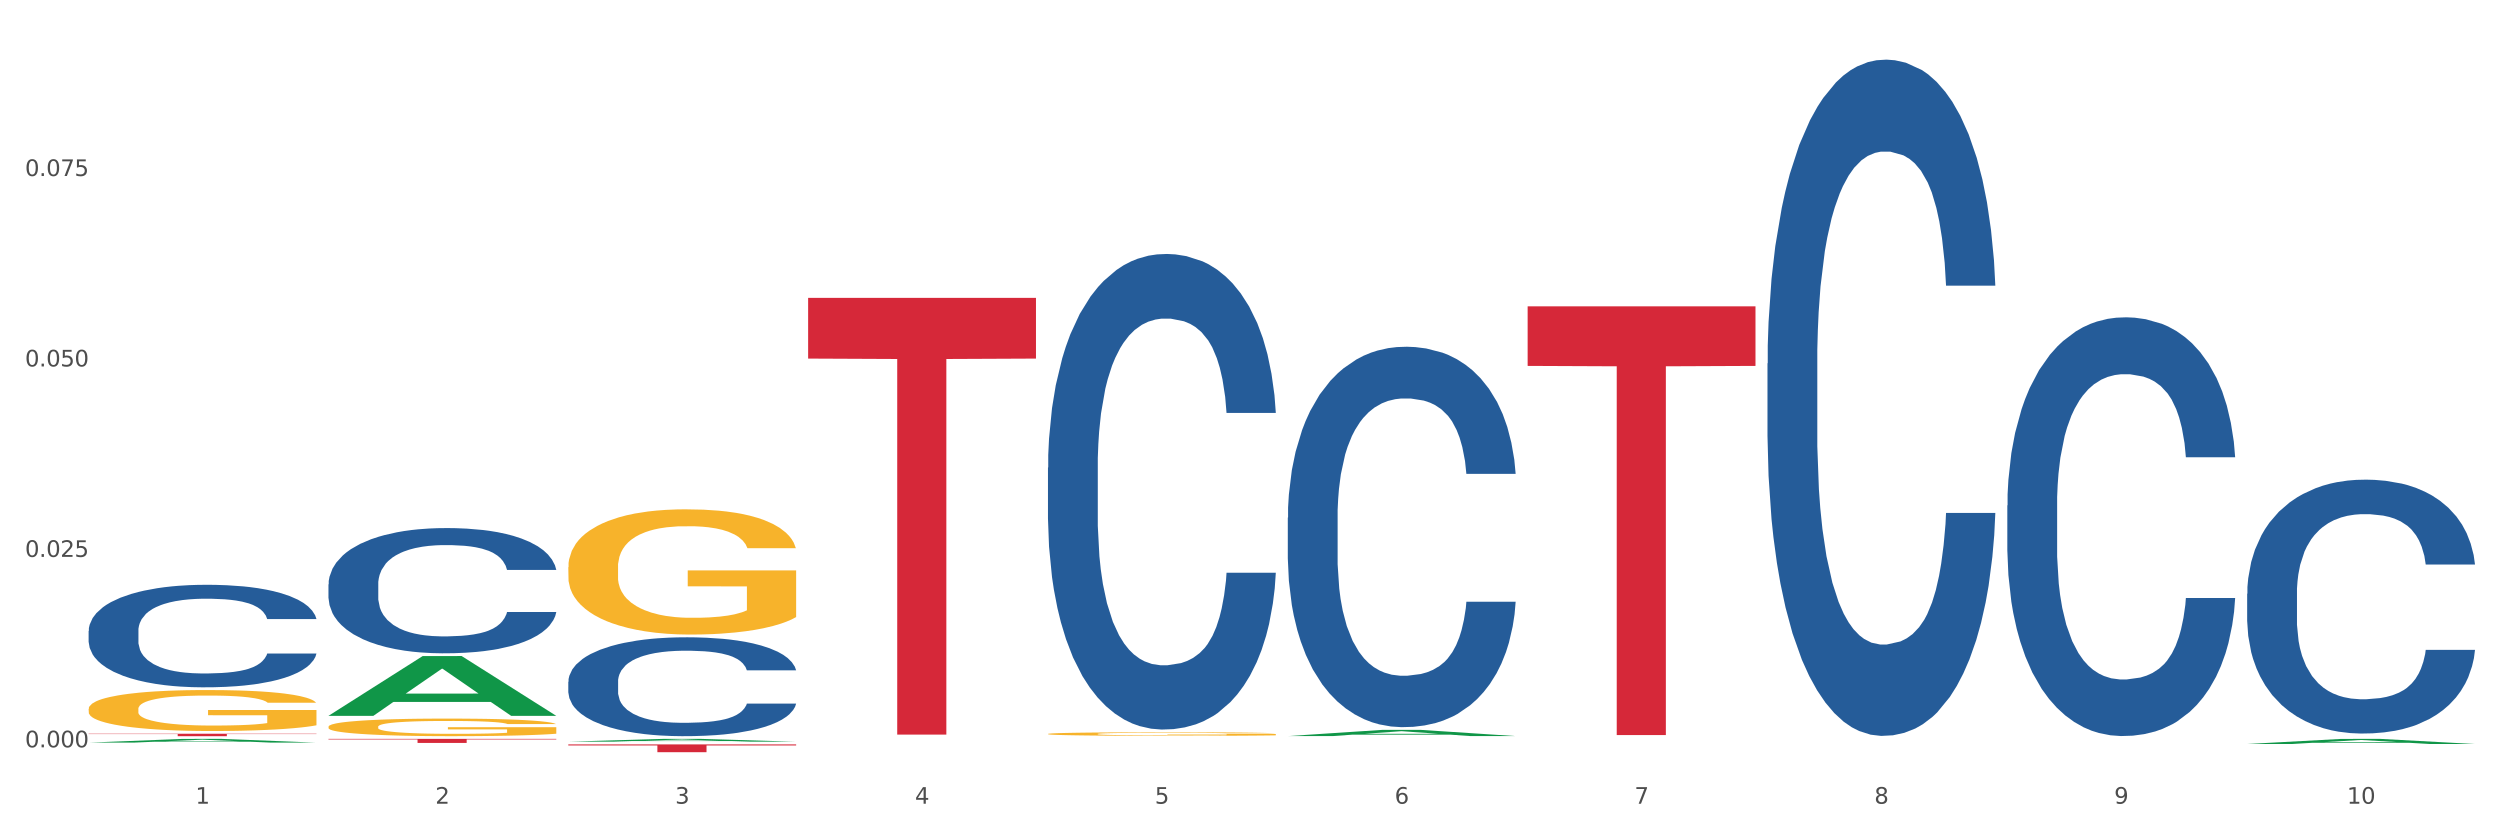 <?xml version="1.0" encoding="utf-8" standalone="no"?>
<!DOCTYPE svg PUBLIC "-//W3C//DTD SVG 1.1//EN"
  "http://www.w3.org/Graphics/SVG/1.1/DTD/svg11.dtd">
<svg xmlns:xlink="http://www.w3.org/1999/xlink" width="1080pt" height="360pt" viewBox="0 0 1080 360" xmlns="http://www.w3.org/2000/svg" version="1.1">
 <rect x="0" y="0" width="1080" height="360" fill="#333333" stroke="none"/>
 <defs>
  <style type="text/css">*{stroke-linejoin: round; stroke-linecap: butt}</style>
 </defs>
 <g id="figure_1">
  <g id="patch_1">
   <path d="M 0 360 
L 1080 360 
L 1080 0 
L 0 0 
z
" style="fill: #ffffff; stroke: #ffffff; stroke-linejoin: miter"/>
  </g>
  <g id="axes_1">
   <g id="matplotlib.axis_1">
    <g id="xtick_1">
     <g id="text_1">
      <!-- 1 -->
      <g style="fill: #4d4d4d" transform="translate(84.444 347.204) scale(0.096 -0.096)">
       <defs>
        <path id="DejaVuSans-31" d="M 794 531 
L 1825 531 
L 1825 4091 
L 703 3866 
L 703 4441 
L 1819 4666 
L 2450 4666 
L 2450 531 
L 3481 531 
L 3481 0 
L 794 0 
L 794 531 
z
" transform="scale(0.016)"/>
       </defs>
       <use xlink:href="#DejaVuSans-31"/>
      </g>
     </g>
    </g>
    <g id="xtick_2">
     <g id="text_2">
      <!-- 2 -->
      <g style="fill: #4d4d4d" transform="translate(188.053 347.204) scale(0.096 -0.096)">
       <defs>
        <path id="DejaVuSans-32" d="M 1228 531 
L 3431 531 
L 3431 0 
L 469 0 
L 469 531 
Q 828 903 1448 1529 
Q 2069 2156 2228 2338 
Q 2531 2678 2651 2914 
Q 2772 3150 2772 3378 
Q 2772 3750 2511 3984 
Q 2250 4219 1831 4219 
Q 1534 4219 1204 4116 
Q 875 4013 500 3803 
L 500 4441 
Q 881 4594 1212 4672 
Q 1544 4750 1819 4750 
Q 2544 4750 2975 4387 
Q 3406 4025 3406 3419 
Q 3406 3131 3298 2873 
Q 3191 2616 2906 2266 
Q 2828 2175 2409 1742 
Q 1991 1309 1228 531 
z
" transform="scale(0.016)"/>
       </defs>
       <use xlink:href="#DejaVuSans-32"/>
      </g>
     </g>
    </g>
    <g id="xtick_3">
     <g id="text_3">
      <!-- 3 -->
      <g style="fill: #4d4d4d" transform="translate(291.663 347.204) scale(0.096 -0.096)">
       <defs>
        <path id="DejaVuSans-33" d="M 2597 2516 
Q 3050 2419 3304 2112 
Q 3559 1806 3559 1356 
Q 3559 666 3084 287 
Q 2609 -91 1734 -91 
Q 1441 -91 1130 -33 
Q 819 25 488 141 
L 488 750 
Q 750 597 1062 519 
Q 1375 441 1716 441 
Q 2309 441 2620 675 
Q 2931 909 2931 1356 
Q 2931 1769 2642 2001 
Q 2353 2234 1838 2234 
L 1294 2234 
L 1294 2753 
L 1863 2753 
Q 2328 2753 2575 2939 
Q 2822 3125 2822 3475 
Q 2822 3834 2567 4026 
Q 2313 4219 1838 4219 
Q 1578 4219 1281 4162 
Q 984 4106 628 3988 
L 628 4550 
Q 988 4650 1302 4700 
Q 1616 4750 1894 4750 
Q 2613 4750 3031 4423 
Q 3450 4097 3450 3541 
Q 3450 3153 3228 2886 
Q 3006 2619 2597 2516 
z
" transform="scale(0.016)"/>
       </defs>
       <use xlink:href="#DejaVuSans-33"/>
      </g>
     </g>
    </g>
    <g id="xtick_4">
     <g id="text_4">
      <!-- 4 -->
      <g style="fill: #4d4d4d" transform="translate(395.273 347.204) scale(0.096 -0.096)">
       <defs>
        <path id="DejaVuSans-34" d="M 2419 4116 
L 825 1625 
L 2419 1625 
L 2419 4116 
z
M 2253 4666 
L 3047 4666 
L 3047 1625 
L 3713 1625 
L 3713 1100 
L 3047 1100 
L 3047 0 
L 2419 0 
L 2419 1100 
L 313 1100 
L 313 1709 
L 2253 4666 
z
" transform="scale(0.016)"/>
       </defs>
       <use xlink:href="#DejaVuSans-34"/>
      </g>
     </g>
    </g>
    <g id="xtick_5">
     <g id="text_5">
      <!-- 5 -->
      <g style="fill: #4d4d4d" transform="translate(498.883 347.204) scale(0.096 -0.096)">
       <defs>
        <path id="DejaVuSans-35" d="M 691 4666 
L 3169 4666 
L 3169 4134 
L 1269 4134 
L 1269 2991 
Q 1406 3038 1543 3061 
Q 1681 3084 1819 3084 
Q 2600 3084 3056 2656 
Q 3513 2228 3513 1497 
Q 3513 744 3044 326 
Q 2575 -91 1722 -91 
Q 1428 -91 1123 -41 
Q 819 9 494 109 
L 494 744 
Q 775 591 1075 516 
Q 1375 441 1709 441 
Q 2250 441 2565 725 
Q 2881 1009 2881 1497 
Q 2881 1984 2565 2268 
Q 2250 2553 1709 2553 
Q 1456 2553 1204 2497 
Q 953 2441 691 2322 
L 691 4666 
z
" transform="scale(0.016)"/>
       </defs>
       <use xlink:href="#DejaVuSans-35"/>
      </g>
     </g>
    </g>
    <g id="xtick_6">
     <g id="text_6">
      <!-- 6 -->
      <g style="fill: #4d4d4d" transform="translate(602.492 347.204) scale(0.096 -0.096)">
       <defs>
        <path id="DejaVuSans-36" d="M 2113 2584 
Q 1688 2584 1439 2293 
Q 1191 2003 1191 1497 
Q 1191 994 1439 701 
Q 1688 409 2113 409 
Q 2538 409 2786 701 
Q 3034 994 3034 1497 
Q 3034 2003 2786 2293 
Q 2538 2584 2113 2584 
z
M 3366 4563 
L 3366 3988 
Q 3128 4100 2886 4159 
Q 2644 4219 2406 4219 
Q 1781 4219 1451 3797 
Q 1122 3375 1075 2522 
Q 1259 2794 1537 2939 
Q 1816 3084 2150 3084 
Q 2853 3084 3261 2657 
Q 3669 2231 3669 1497 
Q 3669 778 3244 343 
Q 2819 -91 2113 -91 
Q 1303 -91 875 529 
Q 447 1150 447 2328 
Q 447 3434 972 4092 
Q 1497 4750 2381 4750 
Q 2619 4750 2861 4703 
Q 3103 4656 3366 4563 
z
" transform="scale(0.016)"/>
       </defs>
       <use xlink:href="#DejaVuSans-36"/>
      </g>
     </g>
    </g>
    <g id="xtick_7">
     <g id="text_7">
      <!-- 7 -->
      <g style="fill: #4d4d4d" transform="translate(706.102 347.204) scale(0.096 -0.096)">
       <defs>
        <path id="DejaVuSans-37" d="M 525 4666 
L 3525 4666 
L 3525 4397 
L 1831 0 
L 1172 0 
L 2766 4134 
L 525 4134 
L 525 4666 
z
" transform="scale(0.016)"/>
       </defs>
       <use xlink:href="#DejaVuSans-37"/>
      </g>
     </g>
    </g>
    <g id="xtick_8">
     <g id="text_8">
      <!-- 8 -->
      <g style="fill: #4d4d4d" transform="translate(809.712 347.204) scale(0.096 -0.096)">
       <defs>
        <path id="DejaVuSans-38" d="M 2034 2216 
Q 1584 2216 1326 1975 
Q 1069 1734 1069 1313 
Q 1069 891 1326 650 
Q 1584 409 2034 409 
Q 2484 409 2743 651 
Q 3003 894 3003 1313 
Q 3003 1734 2745 1975 
Q 2488 2216 2034 2216 
z
M 1403 2484 
Q 997 2584 770 2862 
Q 544 3141 544 3541 
Q 544 4100 942 4425 
Q 1341 4750 2034 4750 
Q 2731 4750 3128 4425 
Q 3525 4100 3525 3541 
Q 3525 3141 3298 2862 
Q 3072 2584 2669 2484 
Q 3125 2378 3379 2068 
Q 3634 1759 3634 1313 
Q 3634 634 3220 271 
Q 2806 -91 2034 -91 
Q 1263 -91 848 271 
Q 434 634 434 1313 
Q 434 1759 690 2068 
Q 947 2378 1403 2484 
z
M 1172 3481 
Q 1172 3119 1398 2916 
Q 1625 2713 2034 2713 
Q 2441 2713 2670 2916 
Q 2900 3119 2900 3481 
Q 2900 3844 2670 4047 
Q 2441 4250 2034 4250 
Q 1625 4250 1398 4047 
Q 1172 3844 1172 3481 
z
" transform="scale(0.016)"/>
       </defs>
       <use xlink:href="#DejaVuSans-38"/>
      </g>
     </g>
    </g>
    <g id="xtick_9">
     <g id="text_9">
      <!-- 9 -->
      <g style="fill: #4d4d4d" transform="translate(913.322 347.204) scale(0.096 -0.096)">
       <defs>
        <path id="DejaVuSans-39" d="M 703 97 
L 703 672 
Q 941 559 1184 500 
Q 1428 441 1663 441 
Q 2288 441 2617 861 
Q 2947 1281 2994 2138 
Q 2813 1869 2534 1725 
Q 2256 1581 1919 1581 
Q 1219 1581 811 2004 
Q 403 2428 403 3163 
Q 403 3881 828 4315 
Q 1253 4750 1959 4750 
Q 2769 4750 3195 4129 
Q 3622 3509 3622 2328 
Q 3622 1225 3098 567 
Q 2575 -91 1691 -91 
Q 1453 -91 1209 -44 
Q 966 3 703 97 
z
M 1959 2075 
Q 2384 2075 2632 2365 
Q 2881 2656 2881 3163 
Q 2881 3666 2632 3958 
Q 2384 4250 1959 4250 
Q 1534 4250 1286 3958 
Q 1038 3666 1038 3163 
Q 1038 2656 1286 2365 
Q 1534 2075 1959 2075 
z
" transform="scale(0.016)"/>
       </defs>
       <use xlink:href="#DejaVuSans-39"/>
      </g>
     </g>
    </g>
    <g id="xtick_10">
     <g id="text_10">
      <!-- 10 -->
      <g style="fill: #4d4d4d" transform="translate(1013.877 347.204) scale(0.096 -0.096)">
       <defs>
        <path id="DejaVuSans-30" d="M 2034 4250 
Q 1547 4250 1301 3770 
Q 1056 3291 1056 2328 
Q 1056 1369 1301 889 
Q 1547 409 2034 409 
Q 2525 409 2770 889 
Q 3016 1369 3016 2328 
Q 3016 3291 2770 3770 
Q 2525 4250 2034 4250 
z
M 2034 4750 
Q 2819 4750 3233 4129 
Q 3647 3509 3647 2328 
Q 3647 1150 3233 529 
Q 2819 -91 2034 -91 
Q 1250 -91 836 529 
Q 422 1150 422 2328 
Q 422 3509 836 4129 
Q 1250 4750 2034 4750 
z
" transform="scale(0.016)"/>
       </defs>
       <use xlink:href="#DejaVuSans-31"/>
       <use xlink:href="#DejaVuSans-30" transform="translate(63.623 0)"/>
      </g>
     </g>
    </g>
    <g id="xtick_11"/>
    <g id="xtick_12"/>
    <g id="xtick_13"/>
    <g id="xtick_14"/>
    <g id="xtick_15"/>
    <g id="xtick_16"/>
    <g id="xtick_17"/>
    <g id="xtick_18"/>
    <g id="xtick_19"/>
   </g>
   <g id="matplotlib.axis_2">
    <g id="ytick_1">
     <g id="text_11">
      <!-- 0.000 -->
      <g style="fill: #4d4d4d" transform="translate(10.8 322.85) scale(0.096 -0.096)">
       <defs>
        <path id="DejaVuSans-2e" d="M 684 794 
L 1344 794 
L 1344 0 
L 684 0 
L 684 794 
z
" transform="scale(0.016)"/>
       </defs>
       <use xlink:href="#DejaVuSans-30"/>
       <use xlink:href="#DejaVuSans-2e" transform="translate(63.623 0)"/>
       <use xlink:href="#DejaVuSans-30" transform="translate(95.41 0)"/>
       <use xlink:href="#DejaVuSans-30" transform="translate(159.033 0)"/>
       <use xlink:href="#DejaVuSans-30" transform="translate(222.656 0)"/>
      </g>
     </g>
    </g>
    <g id="ytick_2">
     <g id="text_12">
      <!-- 0.025 -->
      <g style="fill: #4d4d4d" transform="translate(10.8 240.58) scale(0.096 -0.096)">
       <use xlink:href="#DejaVuSans-30"/>
       <use xlink:href="#DejaVuSans-2e" transform="translate(63.623 0)"/>
       <use xlink:href="#DejaVuSans-30" transform="translate(95.41 0)"/>
       <use xlink:href="#DejaVuSans-32" transform="translate(159.033 0)"/>
       <use xlink:href="#DejaVuSans-35" transform="translate(222.656 0)"/>
      </g>
     </g>
    </g>
    <g id="ytick_3">
     <g id="text_13">
      <!-- 0.050 -->
      <g style="fill: #4d4d4d" transform="translate(10.8 158.31) scale(0.096 -0.096)">
       <use xlink:href="#DejaVuSans-30"/>
       <use xlink:href="#DejaVuSans-2e" transform="translate(63.623 0)"/>
       <use xlink:href="#DejaVuSans-30" transform="translate(95.41 0)"/>
       <use xlink:href="#DejaVuSans-35" transform="translate(159.033 0)"/>
       <use xlink:href="#DejaVuSans-30" transform="translate(222.656 0)"/>
      </g>
     </g>
    </g>
    <g id="ytick_4">
     <g id="text_14">
      <!-- 0.075 -->
      <g style="fill: #4d4d4d" transform="translate(10.8 76.04) scale(0.096 -0.096)">
       <use xlink:href="#DejaVuSans-30"/>
       <use xlink:href="#DejaVuSans-2e" transform="translate(63.623 0)"/>
       <use xlink:href="#DejaVuSans-30" transform="translate(95.41 0)"/>
       <use xlink:href="#DejaVuSans-37" transform="translate(159.033 0)"/>
       <use xlink:href="#DejaVuSans-35" transform="translate(222.656 0)"/>
      </g>
     </g>
    </g>
    <g id="ytick_5"/>
    <g id="ytick_6"/>
    <g id="ytick_7"/>
    <g id="ytick_8"/>
   </g>
   <g id="PolyCollection_1">
    <path d="M 38.283 320.813 
L 38.384 320.812 
L 78.974 319.205 
L 95.818 319.203 
L 136.712 320.816 
L 117.229 320.816 
L 108.401 320.441 
L 66.493 320.441 
L 66.188 320.447 
L 57.664 320.816 
L 38.283 320.816 
L 38.283 320.813 
L 71.769 320.217 
L 103.125 320.215 
L 87.599 319.547 
L 87.396 319.544 
L 87.193 319.548 
L 71.668 320.215 
L 71.769 320.217 
L 38.283 320.813 
z
" clip-path="url(#pcb48cca645)" style="fill: #109648"/>
    <path d="M 245.502 321.581 
L 343.932 321.581 
L 343.932 322.049 
L 305.213 322.052 
L 305.213 324.95 
L 283.988 324.95 
L 283.988 322.052 
L 245.502 322.049 
L 245.502 321.584 
L 245.502 321.581 
z
" clip-path="url(#pcb48cca645)" style="fill: #d62839"/>
    <path d="M 141.893 319.203 
L 240.322 319.203 
L 240.322 319.444 
L 201.603 319.445 
L 201.603 320.935 
L 180.378 320.935 
L 180.378 319.445 
L 141.893 319.444 
L 141.893 319.205 
L 141.893 319.203 
z
" clip-path="url(#pcb48cca645)" style="fill: #d62839"/>
    <path d="M 38.283 316.976 
L 136.712 316.976 
L 136.712 317.122 
L 97.994 317.123 
L 97.994 318.029 
L 76.768 318.029 
L 76.768 317.123 
L 38.283 317.122 
L 38.283 316.977 
L 38.283 316.976 
z
" clip-path="url(#pcb48cca645)" style="fill: #d62839"/>
    <path d="M 38.283 272.53 
L 38.399 272.489 
L 38.399 271.356 
L 38.748 269.819 
L 40.028 266.987 
L 41.657 264.843 
L 44.449 262.335 
L 45.962 261.283 
L 47.94 260.11 
L 52.012 258.209 
L 56.666 256.591 
L 59.923 255.701 
L 62.367 255.134 
L 67.835 254.123 
L 70.976 253.678 
L 74.234 253.314 
L 77.026 253.071 
L 81.68 252.788 
L 85.403 252.667 
L 89.708 252.626 
L 93.315 252.667 
L 98.085 252.828 
L 105.066 253.314 
L 107.742 253.597 
L 111.349 254.082 
L 115.072 254.73 
L 118.097 255.377 
L 121.587 256.307 
L 125.194 257.521 
L 128.684 259.058 
L 131.128 260.474 
L 133.106 261.971 
L 134.851 263.791 
L 136.131 265.774 
L 136.712 267.432 
L 115.421 267.432 
L 114.839 265.936 
L 113.676 264.317 
L 112.512 263.225 
L 111.232 262.335 
L 109.254 261.324 
L 107.509 260.676 
L 104.601 259.908 
L 101.925 259.422 
L 99.714 259.139 
L 97.038 258.897 
L 91.337 258.654 
L 87.265 258.654 
L 84.705 258.735 
L 81.564 258.937 
L 78.888 259.22 
L 75.747 259.706 
L 73.303 260.231 
L 70.86 260.919 
L 69.464 261.405 
L 67.37 262.295 
L 65.974 263.023 
L 64.112 264.277 
L 63.065 265.167 
L 61.203 267.473 
L 60.389 269.172 
L 60.04 270.345 
L 59.807 271.64 
L 59.807 277.95 
L 60.505 280.782 
L 61.087 281.996 
L 62.018 283.371 
L 63.763 285.151 
L 66.323 286.891 
L 68.999 288.145 
L 71.209 288.914 
L 73.303 289.48 
L 75.398 289.925 
L 77.957 290.329 
L 80.051 290.572 
L 83.193 290.815 
L 86.916 290.936 
L 89.825 290.936 
L 95.758 290.734 
L 98.434 290.532 
L 100.994 290.249 
L 103.786 289.804 
L 105.997 289.318 
L 107.277 288.954 
L 109.371 288.185 
L 111 287.376 
L 112.396 286.446 
L 113.327 285.637 
L 114.374 284.423 
L 115.188 283.048 
L 115.421 282.32 
L 136.712 282.32 
L 136.247 283.776 
L 135.432 285.192 
L 133.804 287.093 
L 132.524 288.185 
L 130.546 289.52 
L 128.452 290.653 
L 125.543 291.907 
L 122.867 292.838 
L 120.075 293.647 
L 117.05 294.375 
L 111.581 295.386 
L 109.603 295.669 
L 105.415 296.155 
L 102.157 296.438 
L 97.387 296.721 
L 92.501 296.883 
L 87.381 296.924 
L 82.844 296.843 
L 77.841 296.6 
L 74.7 296.357 
L 71.209 295.993 
L 67.137 295.427 
L 63.298 294.739 
L 59.691 293.93 
L 56.317 292.999 
L 53.175 291.948 
L 49.103 290.208 
L 46.078 288.509 
L 43.868 286.931 
L 42.355 285.596 
L 40.843 283.897 
L 40.028 282.724 
L 38.748 279.892 
L 38.283 277.263 
L 38.283 272.53 
z
" clip-path="url(#pcb48cca645)" style="fill: #255c99"/>
    <path d="M 141.893 252.434 
L 142.009 252.384 
L 142.009 251.001 
L 142.358 249.123 
L 143.638 245.664 
L 145.267 243.045 
L 148.059 239.982 
L 149.572 238.697 
L 151.55 237.264 
L 155.622 234.942 
L 160.276 232.965 
L 163.533 231.878 
L 165.977 231.187 
L 171.445 229.951 
L 174.586 229.408 
L 177.844 228.963 
L 180.636 228.666 
L 185.29 228.321 
L 189.013 228.172 
L 193.318 228.123 
L 196.925 228.172 
L 201.695 228.37 
L 208.676 228.963 
L 211.352 229.309 
L 214.958 229.902 
L 218.682 230.692 
L 221.707 231.483 
L 225.197 232.619 
L 228.804 234.102 
L 232.294 235.979 
L 234.737 237.709 
L 236.715 239.537 
L 238.46 241.761 
L 239.74 244.182 
L 240.322 246.208 
L 219.031 246.208 
L 218.449 244.38 
L 217.285 242.403 
L 216.122 241.069 
L 214.842 239.982 
L 212.864 238.747 
L 211.119 237.956 
L 208.21 237.017 
L 205.534 236.424 
L 203.324 236.078 
L 200.648 235.782 
L 194.947 235.485 
L 190.875 235.485 
L 188.315 235.584 
L 185.174 235.831 
L 182.498 236.177 
L 179.356 236.77 
L 176.913 237.412 
L 174.47 238.252 
L 173.074 238.845 
L 170.979 239.932 
L 169.583 240.822 
L 167.722 242.354 
L 166.675 243.441 
L 164.813 246.257 
L 163.999 248.332 
L 163.65 249.765 
L 163.417 251.347 
L 163.417 259.055 
L 164.115 262.514 
L 164.697 263.996 
L 165.627 265.676 
L 167.373 267.85 
L 169.932 269.975 
L 172.608 271.507 
L 174.819 272.445 
L 176.913 273.137 
L 179.007 273.681 
L 181.567 274.175 
L 183.661 274.471 
L 186.803 274.768 
L 190.526 274.916 
L 193.434 274.916 
L 199.368 274.669 
L 202.044 274.422 
L 204.604 274.076 
L 207.396 273.533 
L 209.606 272.94 
L 210.886 272.495 
L 212.981 271.556 
L 214.609 270.568 
L 216.006 269.431 
L 216.936 268.443 
L 217.983 266.961 
L 218.798 265.281 
L 219.031 264.391 
L 240.322 264.391 
L 239.857 266.17 
L 239.042 267.9 
L 237.413 270.222 
L 236.134 271.556 
L 234.156 273.187 
L 232.061 274.57 
L 229.153 276.102 
L 226.477 277.238 
L 223.684 278.227 
L 220.659 279.116 
L 215.191 280.351 
L 213.213 280.697 
L 209.025 281.29 
L 205.767 281.636 
L 200.997 281.982 
L 196.11 282.18 
L 190.991 282.229 
L 186.454 282.13 
L 181.451 281.834 
L 178.309 281.537 
L 174.819 281.093 
L 170.747 280.401 
L 166.907 279.561 
L 163.301 278.573 
L 159.926 277.436 
L 156.785 276.151 
L 152.713 274.027 
L 149.688 271.951 
L 147.477 270.024 
L 145.965 268.394 
L 144.452 266.318 
L 143.638 264.885 
L 142.358 261.427 
L 141.893 258.215 
L 141.893 252.434 
z
" clip-path="url(#pcb48cca645)" style="fill: #255c99"/>
    <path d="M 38.283 306.279 
L 38.399 306.262 
L 38.399 305.68 
L 38.632 305.179 
L 39.794 303.966 
L 41.537 302.964 
L 42.815 302.43 
L 44.093 301.994 
L 45.604 301.557 
L 47.464 301.105 
L 50.834 300.442 
L 52.925 300.102 
L 55.482 299.746 
L 60.13 299.229 
L 63.5 298.938 
L 66.987 298.696 
L 72.681 298.405 
L 76.4 298.275 
L 80.351 298.178 
L 85.115 298.113 
L 88.718 298.097 
L 96.62 298.146 
L 103.36 298.291 
L 106.614 298.405 
L 110.798 298.599 
L 113.006 298.728 
L 116.608 298.987 
L 120.327 299.326 
L 122.883 299.617 
L 126.718 300.167 
L 129.623 300.717 
L 132.296 301.396 
L 133.691 301.865 
L 134.737 302.301 
L 135.666 302.802 
L 136.596 303.595 
L 115.678 303.595 
L 114.865 303.029 
L 113.587 302.495 
L 111.727 301.978 
L 110.1 301.654 
L 107.311 301.25 
L 104.755 300.991 
L 102.082 300.797 
L 98.828 300.636 
L 96.271 300.555 
L 92.669 300.49 
L 85.58 300.506 
L 80.816 300.636 
L 77.562 300.797 
L 75.47 300.943 
L 73.611 301.105 
L 71.519 301.331 
L 69.078 301.671 
L 67.335 301.978 
L 65.592 302.366 
L 64.198 302.754 
L 62.919 303.207 
L 61.873 303.692 
L 61.06 304.193 
L 60.363 304.807 
L 59.782 305.826 
L 59.782 308.041 
L 60.014 308.542 
L 60.595 309.205 
L 61.292 309.706 
L 62.455 310.304 
L 63.5 310.709 
L 65.476 311.291 
L 67.684 311.776 
L 69.427 312.083 
L 71.17 312.342 
L 74.192 312.697 
L 77.562 312.988 
L 80.467 313.166 
L 84.418 313.328 
L 87.091 313.393 
L 89.415 313.425 
L 95.109 313.425 
L 99.177 313.376 
L 103.709 313.263 
L 107.195 313.118 
L 110.1 312.94 
L 113.354 312.649 
L 115.446 312.374 
L 115.446 308.995 
L 89.88 308.979 
L 89.88 306.731 
L 136.712 306.731 
L 136.712 313.328 
L 134.737 313.668 
L 132.529 313.975 
L 130.205 314.25 
L 126.718 314.589 
L 122.535 314.912 
L 118.816 315.139 
L 114.865 315.333 
L 110.217 315.511 
L 104.174 315.672 
L 100.455 315.737 
L 95.807 315.786 
L 90.345 315.802 
L 85.58 315.769 
L 80.932 315.689 
L 76.051 315.543 
L 71.286 315.333 
L 67.684 315.123 
L 64.081 314.864 
L 60.247 314.524 
L 57.225 314.201 
L 54.901 313.91 
L 52.344 313.538 
L 49.555 313.053 
L 47.464 312.617 
L 45.604 312.164 
L 43.629 311.582 
L 42.234 311.081 
L 40.84 310.45 
L 40.026 309.981 
L 39.096 309.254 
L 38.399 308.235 
L 38.283 306.279 
z
" clip-path="url(#pcb48cca645)" style="fill: #f7b32b"/>
    <path d="M 349.112 128.691 
L 447.542 128.691 
L 447.542 154.909 
L 408.823 155.086 
L 408.823 317.356 
L 387.598 317.356 
L 387.598 155.086 
L 349.112 154.909 
L 349.112 128.868 
L 349.112 128.691 
z
" clip-path="url(#pcb48cca645)" style="fill: #d62839"/>
    <path d="M 452.722 202.025 
L 452.838 201.838 
L 452.838 196.584 
L 453.187 189.454 
L 454.467 176.319 
L 456.096 166.375 
L 458.888 154.741 
L 460.401 149.863 
L 462.379 144.421 
L 466.451 135.602 
L 471.105 128.097 
L 474.362 123.969 
L 476.806 121.342 
L 482.274 116.651 
L 485.415 114.587 
L 488.673 112.899 
L 491.465 111.773 
L 496.119 110.459 
L 499.842 109.897 
L 504.147 109.709 
L 507.754 109.897 
L 512.524 110.647 
L 519.505 112.899 
L 522.181 114.212 
L 525.788 116.464 
L 529.511 119.466 
L 532.536 122.468 
L 536.026 126.784 
L 539.633 132.413 
L 543.123 139.543 
L 545.567 146.11 
L 547.545 153.053 
L 549.29 161.496 
L 550.57 170.69 
L 551.151 178.383 
L 529.86 178.383 
L 529.278 171.441 
L 528.115 163.935 
L 526.951 158.869 
L 525.671 154.741 
L 523.693 150.05 
L 521.948 147.048 
L 519.04 143.483 
L 516.364 141.232 
L 514.153 139.918 
L 511.477 138.792 
L 505.776 137.666 
L 501.704 137.666 
L 499.144 138.042 
L 496.003 138.98 
L 493.327 140.293 
L 490.186 142.545 
L 487.742 144.984 
L 485.299 148.174 
L 483.903 150.426 
L 481.809 154.554 
L 480.412 157.931 
L 478.551 163.748 
L 477.504 167.876 
L 475.642 178.571 
L 474.828 186.451 
L 474.479 191.893 
L 474.246 197.897 
L 474.246 227.168 
L 474.944 240.303 
L 475.526 245.932 
L 476.457 252.311 
L 478.202 260.567 
L 480.762 268.635 
L 483.438 274.452 
L 485.648 278.017 
L 487.742 280.644 
L 489.837 282.708 
L 492.396 284.584 
L 494.49 285.71 
L 497.632 286.836 
L 501.355 287.399 
L 504.264 287.399 
L 510.197 286.461 
L 512.873 285.523 
L 515.433 284.209 
L 518.225 282.145 
L 520.436 279.894 
L 521.716 278.205 
L 523.81 274.64 
L 525.439 270.887 
L 526.835 266.572 
L 527.766 262.819 
L 528.813 257.19 
L 529.627 250.81 
L 529.86 247.433 
L 551.151 247.433 
L 550.686 254.188 
L 549.871 260.755 
L 548.243 269.574 
L 546.963 274.64 
L 544.985 280.832 
L 542.891 286.086 
L 539.982 291.902 
L 537.306 296.218 
L 534.514 299.97 
L 531.489 303.348 
L 526.02 308.039 
L 524.042 309.352 
L 519.854 311.604 
L 516.596 312.917 
L 511.826 314.231 
L 506.94 314.981 
L 501.82 315.169 
L 497.283 314.794 
L 492.28 313.668 
L 489.138 312.542 
L 485.648 310.853 
L 481.576 308.226 
L 477.737 305.037 
L 474.13 301.284 
L 470.756 296.968 
L 467.614 292.09 
L 463.542 284.022 
L 460.517 276.141 
L 458.307 268.823 
L 456.794 262.631 
L 455.282 254.751 
L 454.467 249.309 
L 453.187 236.175 
L 452.722 223.978 
L 452.722 202.025 
z
" clip-path="url(#pcb48cca645)" style="fill: #255c99"/>
    <path d="M 763.551 157.03 
L 763.668 156.763 
L 763.668 149.292 
L 764.017 139.154 
L 765.296 120.477 
L 766.925 106.336 
L 769.718 89.794 
L 771.23 82.857 
L 773.208 75.119 
L 777.28 62.579 
L 781.934 51.907 
L 785.192 46.037 
L 787.635 42.302 
L 793.103 35.631 
L 796.245 32.697 
L 799.502 30.295 
L 802.295 28.694 
L 806.949 26.827 
L 810.672 26.026 
L 814.976 25.759 
L 818.583 26.026 
L 823.353 27.094 
L 830.334 30.295 
L 833.01 32.163 
L 836.617 35.365 
L 840.34 39.634 
L 843.365 43.903 
L 846.855 50.039 
L 850.462 58.043 
L 853.953 68.182 
L 856.396 77.521 
L 858.374 87.393 
L 860.119 99.399 
L 861.399 112.473 
L 861.981 123.412 
L 840.689 123.412 
L 840.107 113.54 
L 838.944 102.868 
L 837.78 95.664 
L 836.501 89.794 
L 834.523 83.124 
L 832.777 78.855 
L 829.869 73.785 
L 827.193 70.584 
L 824.982 68.716 
L 822.306 67.115 
L 816.605 65.514 
L 812.533 65.514 
L 809.974 66.048 
L 806.832 67.382 
L 804.156 69.249 
L 801.015 72.451 
L 798.572 75.92 
L 796.128 80.455 
L 794.732 83.657 
L 792.638 89.527 
L 791.242 94.33 
L 789.38 102.601 
L 788.333 108.471 
L 786.472 123.679 
L 785.657 134.885 
L 785.308 142.622 
L 785.075 151.16 
L 785.075 192.782 
L 785.773 211.459 
L 786.355 219.463 
L 787.286 228.535 
L 789.031 240.275 
L 791.591 251.747 
L 794.267 260.018 
L 796.477 265.088 
L 798.572 268.823 
L 800.666 271.758 
L 803.225 274.426 
L 805.32 276.027 
L 808.461 277.628 
L 812.184 278.428 
L 815.093 278.428 
L 821.026 277.094 
L 823.702 275.76 
L 826.262 273.893 
L 829.054 270.958 
L 831.265 267.756 
L 832.545 265.355 
L 834.639 260.285 
L 836.268 254.949 
L 837.664 248.812 
L 838.595 243.476 
L 839.642 235.472 
L 840.456 226.4 
L 840.689 221.598 
L 861.981 221.598 
L 861.515 231.203 
L 860.701 240.541 
L 859.072 253.081 
L 857.792 260.285 
L 855.814 269.09 
L 853.72 276.561 
L 850.811 284.832 
L 848.135 290.968 
L 845.343 296.305 
L 842.318 301.107 
L 836.85 307.777 
L 834.872 309.645 
L 830.683 312.847 
L 827.426 314.714 
L 822.655 316.582 
L 817.769 317.649 
L 812.65 317.916 
L 808.112 317.383 
L 803.109 315.782 
L 799.968 314.181 
L 796.477 311.78 
L 792.405 308.044 
L 788.566 303.508 
L 784.959 298.172 
L 781.585 292.036 
L 778.444 285.099 
L 774.371 273.626 
L 771.346 262.42 
L 769.136 252.014 
L 767.623 243.209 
L 766.111 232.003 
L 765.296 224.266 
L 764.017 205.589 
L 763.551 188.247 
L 763.551 157.03 
z
" clip-path="url(#pcb48cca645)" style="fill: #255c99"/>
    <path d="M 867.161 218.357 
L 867.277 218.192 
L 867.277 213.566 
L 867.626 207.288 
L 868.906 195.724 
L 870.535 186.968 
L 873.327 176.725 
L 874.84 172.43 
L 876.818 167.639 
L 880.89 159.874 
L 885.544 153.266 
L 888.801 149.631 
L 891.245 147.318 
L 896.713 143.188 
L 899.854 141.371 
L 903.112 139.884 
L 905.904 138.893 
L 910.558 137.736 
L 914.281 137.241 
L 918.586 137.076 
L 922.193 137.241 
L 926.963 137.902 
L 933.944 139.884 
L 936.62 141.041 
L 940.227 143.023 
L 943.95 145.666 
L 946.975 148.31 
L 950.465 152.109 
L 954.072 157.066 
L 957.562 163.343 
L 960.006 169.126 
L 961.984 175.238 
L 963.729 182.673 
L 965.009 190.768 
L 965.59 197.541 
L 944.299 197.541 
L 943.717 191.428 
L 942.554 184.82 
L 941.39 180.36 
L 940.11 176.725 
L 938.132 172.595 
L 936.387 169.952 
L 933.479 166.813 
L 930.803 164.83 
L 928.592 163.674 
L 925.916 162.683 
L 920.215 161.691 
L 916.143 161.691 
L 913.583 162.022 
L 910.442 162.848 
L 907.766 164.004 
L 904.625 165.987 
L 902.181 168.134 
L 899.738 170.943 
L 898.342 172.925 
L 896.248 176.56 
L 894.851 179.534 
L 892.99 184.655 
L 891.943 188.29 
L 890.081 197.706 
L 889.267 204.645 
L 888.918 209.436 
L 888.685 214.723 
L 888.685 240.495 
L 889.383 252.059 
L 889.965 257.015 
L 890.896 262.632 
L 892.641 269.901 
L 895.201 277.005 
L 897.877 282.127 
L 900.087 285.266 
L 902.181 287.579 
L 904.276 289.396 
L 906.835 291.048 
L 908.929 292.039 
L 912.071 293.03 
L 915.794 293.526 
L 918.703 293.526 
L 924.636 292.7 
L 927.312 291.874 
L 929.872 290.717 
L 932.664 288.9 
L 934.875 286.918 
L 936.155 285.431 
L 938.249 282.292 
L 939.878 278.988 
L 941.274 275.188 
L 942.205 271.884 
L 943.252 266.928 
L 944.066 261.311 
L 944.299 258.337 
L 965.59 258.337 
L 965.125 264.284 
L 964.31 270.067 
L 962.682 277.831 
L 961.402 282.292 
L 959.424 287.744 
L 957.33 292.369 
L 954.421 297.491 
L 951.745 301.291 
L 948.953 304.595 
L 945.928 307.568 
L 940.459 311.699 
L 938.481 312.855 
L 934.293 314.838 
L 931.035 315.994 
L 926.265 317.15 
L 921.379 317.811 
L 916.259 317.976 
L 911.722 317.646 
L 906.719 316.655 
L 903.577 315.664 
L 900.087 314.177 
L 896.015 311.864 
L 892.176 309.055 
L 888.569 305.751 
L 885.195 301.951 
L 882.053 297.656 
L 877.981 290.552 
L 874.956 283.614 
L 872.746 277.171 
L 871.233 271.719 
L 869.721 264.78 
L 868.906 259.989 
L 867.626 248.425 
L 867.161 237.686 
L 867.161 218.357 
z
" clip-path="url(#pcb48cca645)" style="fill: #255c99"/>
    <path d="M 970.771 256.492 
L 970.887 256.392 
L 970.887 253.587 
L 971.236 249.781 
L 972.516 242.769 
L 974.145 237.459 
L 976.937 231.249 
L 978.45 228.644 
L 980.428 225.739 
L 984.5 221.031 
L 989.154 217.024 
L 992.411 214.821 
L 994.854 213.418 
L 1000.323 210.914 
L 1003.464 209.812 
L 1006.722 208.911 
L 1009.514 208.309 
L 1014.168 207.608 
L 1017.891 207.308 
L 1022.196 207.208 
L 1025.803 207.308 
L 1030.573 207.708 
L 1037.554 208.911 
L 1040.23 209.612 
L 1043.836 210.814 
L 1047.56 212.417 
L 1050.585 214.019 
L 1054.075 216.323 
L 1057.682 219.328 
L 1061.172 223.135 
L 1063.615 226.641 
L 1065.593 230.347 
L 1067.338 234.855 
L 1068.618 239.763 
L 1069.2 243.87 
L 1047.909 243.87 
L 1047.327 240.164 
L 1046.163 236.157 
L 1045 233.453 
L 1043.72 231.249 
L 1041.742 228.745 
L 1039.997 227.142 
L 1037.088 225.239 
L 1034.412 224.036 
L 1032.202 223.335 
L 1029.526 222.734 
L 1023.825 222.133 
L 1019.753 222.133 
L 1017.193 222.334 
L 1014.052 222.834 
L 1011.376 223.536 
L 1008.234 224.738 
L 1005.791 226.04 
L 1003.348 227.743 
L 1001.952 228.945 
L 999.857 231.149 
L 998.461 232.952 
L 996.6 236.057 
L 995.553 238.261 
L 993.691 243.971 
L 992.877 248.178 
L 992.528 251.083 
L 992.295 254.288 
L 992.295 269.915 
L 992.993 276.927 
L 993.575 279.932 
L 994.505 283.338 
L 996.251 287.746 
L 998.81 292.053 
L 1001.486 295.158 
L 1003.697 297.062 
L 1005.791 298.464 
L 1007.885 299.566 
L 1010.445 300.568 
L 1012.539 301.169 
L 1015.681 301.77 
L 1019.404 302.07 
L 1022.312 302.07 
L 1028.246 301.569 
L 1030.922 301.068 
L 1033.482 300.367 
L 1036.274 299.265 
L 1038.484 298.063 
L 1039.764 297.162 
L 1041.859 295.258 
L 1043.487 293.255 
L 1044.884 290.951 
L 1045.814 288.948 
L 1046.861 285.943 
L 1047.676 282.537 
L 1047.909 280.734 
L 1069.2 280.734 
L 1068.735 284.34 
L 1067.92 287.846 
L 1066.291 292.554 
L 1065.012 295.258 
L 1063.034 298.564 
L 1060.939 301.369 
L 1058.031 304.474 
L 1055.355 306.778 
L 1052.562 308.782 
L 1049.537 310.585 
L 1044.069 313.089 
L 1042.091 313.79 
L 1037.903 314.992 
L 1034.645 315.694 
L 1029.875 316.395 
L 1024.988 316.795 
L 1019.869 316.896 
L 1015.332 316.695 
L 1010.329 316.094 
L 1007.187 315.493 
L 1003.697 314.592 
L 999.625 313.189 
L 995.785 311.486 
L 992.179 309.483 
L 988.804 307.179 
L 985.663 304.574 
L 981.591 300.267 
L 978.566 296.06 
L 976.355 292.153 
L 974.843 288.848 
L 973.33 284.64 
L 972.516 281.735 
L 971.236 274.723 
L 970.771 268.212 
L 970.771 256.492 
z
" clip-path="url(#pcb48cca645)" style="fill: #255c99"/>
    <path d="M 452.722 317.056 
L 452.838 317.055 
L 452.838 317.004 
L 453.071 316.96 
L 454.233 316.854 
L 455.976 316.767 
L 457.254 316.72 
L 458.532 316.682 
L 460.043 316.644 
L 461.903 316.605 
L 465.273 316.547 
L 467.364 316.517 
L 469.921 316.486 
L 474.569 316.441 
L 477.939 316.416 
L 481.426 316.395 
L 487.12 316.369 
L 490.839 316.358 
L 494.79 316.35 
L 499.554 316.344 
L 503.157 316.343 
L 511.059 316.347 
L 517.799 316.36 
L 521.053 316.369 
L 525.237 316.386 
L 527.445 316.398 
L 531.047 316.42 
L 534.766 316.45 
L 537.322 316.475 
L 541.157 316.523 
L 544.062 316.571 
L 546.735 316.63 
L 548.13 316.671 
L 549.176 316.709 
L 550.105 316.753 
L 551.035 316.822 
L 530.117 316.822 
L 529.304 316.773 
L 528.026 316.726 
L 526.166 316.681 
L 524.539 316.653 
L 521.75 316.618 
L 519.194 316.595 
L 516.521 316.578 
L 513.267 316.564 
L 510.71 316.557 
L 507.108 316.551 
L 500.019 316.553 
L 495.255 316.564 
L 492.001 316.578 
L 489.909 316.591 
L 488.05 316.605 
L 485.958 316.625 
L 483.517 316.654 
L 481.774 316.681 
L 480.031 316.715 
L 478.637 316.749 
L 477.358 316.788 
L 476.312 316.83 
L 475.499 316.874 
L 474.802 316.928 
L 474.221 317.016 
L 474.221 317.21 
L 474.453 317.253 
L 475.034 317.311 
L 475.731 317.355 
L 476.894 317.407 
L 477.939 317.442 
L 479.915 317.493 
L 482.123 317.535 
L 483.866 317.562 
L 485.609 317.585 
L 488.631 317.616 
L 492.001 317.641 
L 494.906 317.656 
L 498.857 317.671 
L 501.53 317.676 
L 503.854 317.679 
L 509.548 317.679 
L 513.616 317.675 
L 518.148 317.665 
L 521.634 317.652 
L 524.539 317.637 
L 527.793 317.611 
L 529.885 317.587 
L 529.885 317.293 
L 504.319 317.291 
L 504.319 317.095 
L 551.151 317.095 
L 551.151 317.671 
L 549.176 317.7 
L 546.968 317.727 
L 544.644 317.751 
L 541.157 317.78 
L 536.974 317.809 
L 533.255 317.828 
L 529.304 317.845 
L 524.656 317.861 
L 518.613 317.875 
L 514.894 317.881 
L 510.246 317.885 
L 504.784 317.886 
L 500.019 317.883 
L 495.371 317.876 
L 490.49 317.864 
L 485.725 317.845 
L 482.123 317.827 
L 478.52 317.804 
L 474.686 317.775 
L 471.664 317.747 
L 469.34 317.721 
L 466.783 317.689 
L 463.994 317.647 
L 461.903 317.608 
L 460.043 317.569 
L 458.068 317.518 
L 456.673 317.475 
L 455.279 317.42 
L 454.465 317.379 
L 453.535 317.315 
L 452.838 317.226 
L 452.722 317.056 
z
" clip-path="url(#pcb48cca645)" style="fill: #f7b32b"/>
    <path d="M 245.502 245.03 
L 245.619 244.981 
L 245.619 243.202 
L 245.851 241.67 
L 247.013 237.964 
L 248.756 234.901 
L 250.035 233.27 
L 251.313 231.936 
L 252.824 230.601 
L 254.683 229.218 
L 258.053 227.192 
L 260.145 226.154 
L 262.701 225.067 
L 267.35 223.486 
L 270.72 222.596 
L 274.206 221.855 
L 279.9 220.966 
L 283.619 220.57 
L 287.57 220.274 
L 292.335 220.076 
L 295.937 220.027 
L 303.84 220.175 
L 310.58 220.62 
L 313.834 220.966 
L 318.017 221.559 
L 320.225 221.954 
L 323.828 222.745 
L 327.546 223.782 
L 330.103 224.672 
L 333.938 226.352 
L 336.843 228.032 
L 339.516 230.107 
L 340.91 231.54 
L 341.956 232.875 
L 342.886 234.406 
L 343.816 236.828 
L 322.898 236.828 
L 322.084 235.098 
L 320.806 233.467 
L 318.947 231.886 
L 317.32 230.898 
L 314.531 229.663 
L 311.974 228.872 
L 309.301 228.279 
L 306.048 227.785 
L 303.491 227.538 
L 299.888 227.34 
L 292.8 227.39 
L 288.035 227.785 
L 284.781 228.279 
L 282.689 228.724 
L 280.83 229.218 
L 278.738 229.91 
L 276.298 230.947 
L 274.555 231.886 
L 272.812 233.072 
L 271.417 234.258 
L 270.139 235.642 
L 269.093 237.124 
L 268.28 238.656 
L 267.582 240.534 
L 267.001 243.647 
L 267.001 250.416 
L 267.234 251.948 
L 267.815 253.974 
L 268.512 255.506 
L 269.674 257.334 
L 270.72 258.57 
L 272.695 260.349 
L 274.903 261.831 
L 276.647 262.77 
L 278.39 263.561 
L 281.411 264.648 
L 284.781 265.537 
L 287.686 266.081 
L 291.638 266.575 
L 294.31 266.772 
L 296.635 266.871 
L 302.329 266.871 
L 306.396 266.723 
L 310.928 266.377 
L 314.415 265.932 
L 317.32 265.389 
L 320.574 264.499 
L 322.665 263.659 
L 322.665 253.332 
L 297.099 253.282 
L 297.099 246.414 
L 343.932 246.414 
L 343.932 266.575 
L 341.956 267.613 
L 339.748 268.551 
L 337.424 269.391 
L 333.938 270.429 
L 329.754 271.417 
L 326.036 272.109 
L 322.084 272.702 
L 317.436 273.246 
L 311.393 273.74 
L 307.674 273.938 
L 303.026 274.086 
L 297.564 274.135 
L 292.8 274.036 
L 288.151 273.789 
L 283.271 273.345 
L 278.506 272.702 
L 274.903 272.06 
L 271.301 271.269 
L 267.466 270.231 
L 264.445 269.243 
L 262.12 268.354 
L 259.564 267.217 
L 256.775 265.735 
L 254.683 264.401 
L 252.824 263.017 
L 250.848 261.238 
L 249.454 259.706 
L 248.059 257.779 
L 247.246 256.346 
L 246.316 254.123 
L 245.619 251.009 
L 245.502 245.03 
z
" clip-path="url(#pcb48cca645)" style="fill: #f7b32b"/>
    <path d="M 141.893 313.941 
L 142.009 313.935 
L 142.009 313.685 
L 142.241 313.47 
L 143.403 312.949 
L 145.147 312.519 
L 146.425 312.29 
L 147.703 312.102 
L 149.214 311.915 
L 151.073 311.721 
L 154.443 311.436 
L 156.535 311.29 
L 159.092 311.138 
L 163.74 310.916 
L 167.11 310.791 
L 170.596 310.687 
L 176.291 310.562 
L 180.009 310.506 
L 183.961 310.464 
L 188.725 310.437 
L 192.328 310.43 
L 200.23 310.451 
L 206.97 310.513 
L 210.224 310.562 
L 214.407 310.645 
L 216.615 310.7 
L 220.218 310.811 
L 223.937 310.957 
L 226.493 311.082 
L 230.328 311.318 
L 233.233 311.554 
L 235.906 311.846 
L 237.301 312.047 
L 238.346 312.234 
L 239.276 312.449 
L 240.206 312.789 
L 219.288 312.789 
L 218.475 312.547 
L 217.196 312.317 
L 215.337 312.095 
L 213.71 311.957 
L 210.921 311.783 
L 208.364 311.672 
L 205.692 311.589 
L 202.438 311.519 
L 199.881 311.485 
L 196.279 311.457 
L 189.19 311.464 
L 184.425 311.519 
L 181.171 311.589 
L 179.08 311.651 
L 177.22 311.721 
L 175.129 311.818 
L 172.688 311.964 
L 170.945 312.095 
L 169.202 312.262 
L 167.807 312.429 
L 166.529 312.623 
L 165.483 312.831 
L 164.67 313.046 
L 163.973 313.31 
L 163.391 313.747 
L 163.391 314.698 
L 163.624 314.913 
L 164.205 315.198 
L 164.902 315.413 
L 166.064 315.67 
L 167.11 315.843 
L 169.086 316.093 
L 171.294 316.301 
L 173.037 316.433 
L 174.78 316.544 
L 177.801 316.697 
L 181.171 316.822 
L 184.077 316.898 
L 188.028 316.967 
L 190.701 316.995 
L 193.025 317.009 
L 198.719 317.009 
L 202.786 316.988 
L 207.319 316.94 
L 210.805 316.877 
L 213.71 316.801 
L 216.964 316.676 
L 219.056 316.558 
L 219.056 315.107 
L 193.49 315.101 
L 193.49 314.136 
L 240.322 314.136 
L 240.322 316.967 
L 238.346 317.113 
L 236.138 317.245 
L 233.814 317.363 
L 230.328 317.509 
L 226.144 317.648 
L 222.426 317.745 
L 218.475 317.828 
L 213.826 317.904 
L 207.783 317.974 
L 204.065 318.002 
L 199.416 318.022 
L 193.955 318.029 
L 189.19 318.015 
L 184.542 317.981 
L 179.661 317.918 
L 174.896 317.828 
L 171.294 317.738 
L 167.691 317.627 
L 163.856 317.481 
L 160.835 317.342 
L 158.511 317.217 
L 155.954 317.058 
L 153.165 316.849 
L 151.073 316.662 
L 149.214 316.468 
L 147.238 316.218 
L 145.844 316.003 
L 144.449 315.732 
L 143.636 315.531 
L 142.706 315.219 
L 142.009 314.781 
L 141.893 313.941 
z
" clip-path="url(#pcb48cca645)" style="fill: #f7b32b"/>
    <path d="M 556.332 223.633 
L 556.448 223.483 
L 556.448 219.281 
L 556.797 213.577 
L 558.077 203.071 
L 559.706 195.116 
L 562.498 185.81 
L 564.011 181.908 
L 565.989 177.555 
L 570.061 170.501 
L 574.715 164.497 
L 577.972 161.195 
L 580.415 159.094 
L 585.884 155.342 
L 589.025 153.691 
L 592.283 152.34 
L 595.075 151.44 
L 599.729 150.389 
L 603.452 149.939 
L 607.757 149.789 
L 611.364 149.939 
L 616.134 150.539 
L 623.115 152.34 
L 625.791 153.391 
L 629.397 155.192 
L 633.121 157.593 
L 636.146 159.995 
L 639.636 163.447 
L 643.243 167.95 
L 646.733 173.653 
L 649.176 178.906 
L 651.154 184.46 
L 652.899 191.214 
L 654.179 198.568 
L 654.761 204.722 
L 633.47 204.722 
L 632.888 199.169 
L 631.724 193.165 
L 630.561 189.112 
L 629.281 185.81 
L 627.303 182.058 
L 625.558 179.657 
L 622.649 176.805 
L 619.973 175.004 
L 617.763 173.953 
L 615.087 173.053 
L 609.386 172.152 
L 605.314 172.152 
L 602.754 172.452 
L 599.613 173.203 
L 596.937 174.253 
L 593.795 176.054 
L 591.352 178.006 
L 588.909 180.557 
L 587.513 182.358 
L 585.418 185.66 
L 584.022 188.362 
L 582.161 193.015 
L 581.114 196.317 
L 579.252 204.872 
L 578.438 211.176 
L 578.089 215.528 
L 577.856 220.331 
L 577.856 243.746 
L 578.554 254.252 
L 579.136 258.755 
L 580.066 263.858 
L 581.812 270.462 
L 584.371 276.916 
L 587.047 281.569 
L 589.258 284.42 
L 591.352 286.522 
L 593.446 288.173 
L 596.006 289.674 
L 598.1 290.574 
L 601.242 291.475 
L 604.965 291.925 
L 607.873 291.925 
L 613.807 291.174 
L 616.483 290.424 
L 619.043 289.373 
L 621.835 287.722 
L 624.045 285.921 
L 625.325 284.57 
L 627.42 281.719 
L 629.048 278.717 
L 630.445 275.265 
L 631.375 272.263 
L 632.422 267.76 
L 633.237 262.657 
L 633.47 259.956 
L 654.761 259.956 
L 654.296 265.359 
L 653.481 270.612 
L 651.852 277.666 
L 650.573 281.719 
L 648.595 286.672 
L 646.5 290.874 
L 643.592 295.527 
L 640.916 298.979 
L 638.123 301.981 
L 635.098 304.683 
L 629.63 308.435 
L 627.652 309.486 
L 623.464 311.287 
L 620.206 312.337 
L 615.436 313.388 
L 610.549 313.988 
L 605.43 314.138 
L 600.893 313.838 
L 595.89 312.938 
L 592.748 312.037 
L 589.258 310.686 
L 585.186 308.585 
L 581.346 306.034 
L 577.74 303.032 
L 574.365 299.58 
L 571.224 295.677 
L 567.152 289.223 
L 564.127 282.919 
L 561.916 277.066 
L 560.404 272.113 
L 558.891 265.809 
L 558.077 261.456 
L 556.797 250.95 
L 556.332 241.194 
L 556.332 223.633 
z
" clip-path="url(#pcb48cca645)" style="fill: #255c99"/>
    <path d="M 659.941 132.327 
L 758.371 132.327 
L 758.371 158.068 
L 719.652 158.242 
L 719.652 317.56 
L 698.427 317.56 
L 698.427 158.242 
L 659.941 158.068 
L 659.941 132.501 
L 659.941 132.327 
z
" clip-path="url(#pcb48cca645)" style="fill: #d62839"/>
    <path d="M 245.502 294.504 
L 245.619 294.465 
L 245.619 293.372 
L 245.968 291.89 
L 247.248 289.159 
L 248.877 287.091 
L 251.669 284.672 
L 253.181 283.658 
L 255.159 282.527 
L 259.231 280.693 
L 263.885 279.132 
L 267.143 278.274 
L 269.586 277.728 
L 275.055 276.752 
L 278.196 276.323 
L 281.454 275.972 
L 284.246 275.738 
L 288.9 275.465 
L 292.623 275.348 
L 296.928 275.309 
L 300.534 275.348 
L 305.305 275.504 
L 312.285 275.972 
L 314.961 276.245 
L 318.568 276.713 
L 322.291 277.338 
L 325.316 277.962 
L 328.807 278.859 
L 332.413 280.03 
L 335.904 281.512 
L 338.347 282.878 
L 340.325 284.321 
L 342.07 286.077 
L 343.35 287.989 
L 343.932 289.588 
L 322.64 289.588 
L 322.059 288.145 
L 320.895 286.584 
L 319.732 285.531 
L 318.452 284.672 
L 316.474 283.697 
L 314.729 283.073 
L 311.82 282.331 
L 309.144 281.863 
L 306.934 281.59 
L 304.258 281.356 
L 298.557 281.122 
L 294.484 281.122 
L 291.925 281.2 
L 288.783 281.395 
L 286.107 281.668 
L 282.966 282.136 
L 280.523 282.644 
L 278.08 283.307 
L 276.683 283.775 
L 274.589 284.633 
L 273.193 285.336 
L 271.331 286.545 
L 270.284 287.403 
L 268.423 289.627 
L 267.608 291.266 
L 267.259 292.397 
L 267.027 293.646 
L 267.027 299.732 
L 267.725 302.463 
L 268.306 303.633 
L 269.237 304.96 
L 270.982 306.676 
L 273.542 308.354 
L 276.218 309.563 
L 278.429 310.305 
L 280.523 310.851 
L 282.617 311.28 
L 285.177 311.67 
L 287.271 311.904 
L 290.412 312.138 
L 294.135 312.255 
L 297.044 312.255 
L 302.978 312.06 
L 305.654 311.865 
L 308.213 311.592 
L 311.006 311.163 
L 313.216 310.695 
L 314.496 310.344 
L 316.59 309.602 
L 318.219 308.822 
L 319.615 307.925 
L 320.546 307.144 
L 321.593 305.974 
L 322.408 304.647 
L 322.64 303.945 
L 343.932 303.945 
L 343.466 305.35 
L 342.652 306.715 
L 341.023 308.549 
L 339.743 309.602 
L 337.765 310.89 
L 335.671 311.982 
L 332.762 313.192 
L 330.087 314.089 
L 327.294 314.869 
L 324.269 315.571 
L 318.801 316.547 
L 316.823 316.82 
L 312.635 317.288 
L 309.377 317.561 
L 304.607 317.834 
L 299.72 317.99 
L 294.601 318.029 
L 290.063 317.951 
L 285.06 317.717 
L 281.919 317.483 
L 278.429 317.132 
L 274.356 316.586 
L 270.517 315.923 
L 266.91 315.142 
L 263.536 314.245 
L 260.395 313.231 
L 256.323 311.553 
L 253.298 309.914 
L 251.087 308.393 
L 249.575 307.105 
L 248.062 305.467 
L 247.248 304.335 
L 245.968 301.604 
L 245.502 299.068 
L 245.502 294.504 
z
" clip-path="url(#pcb48cca645)" style="fill: #255c99"/>
    <path d="M 141.893 309.207 
L 141.994 309.183 
L 182.584 283.427 
L 199.428 283.403 
L 240.322 309.256 
L 220.839 309.256 
L 212.011 303.236 
L 170.102 303.236 
L 169.798 303.333 
L 161.274 309.256 
L 141.893 309.256 
L 141.893 309.207 
L 175.379 299.643 
L 206.734 299.619 
L 191.209 288.913 
L 191.006 288.865 
L 190.803 288.938 
L 175.278 299.619 
L 175.379 299.643 
L 141.893 309.207 
z
" clip-path="url(#pcb48cca645)" style="fill: #109648"/>
    <path d="M 245.502 320.405 
L 245.604 320.404 
L 286.193 319.204 
L 303.038 319.203 
L 343.932 320.407 
L 324.449 320.407 
L 315.621 320.127 
L 273.712 320.127 
L 273.408 320.131 
L 264.884 320.407 
L 245.502 320.407 
L 245.502 320.405 
L 278.989 319.959 
L 310.344 319.958 
L 294.819 319.46 
L 294.616 319.457 
L 294.413 319.461 
L 278.887 319.958 
L 278.989 319.959 
L 245.502 320.405 
z
" clip-path="url(#pcb48cca645)" style="fill: #109648"/>
    <path d="M 556.332 317.986 
L 556.433 317.983 
L 597.023 315.315 
L 613.867 315.312 
L 654.761 317.991 
L 635.278 317.991 
L 626.45 317.367 
L 584.541 317.367 
L 584.237 317.377 
L 575.713 317.991 
L 556.332 317.991 
L 556.332 317.986 
L 589.818 316.995 
L 621.173 316.992 
L 605.648 315.883 
L 605.445 315.878 
L 605.242 315.886 
L 589.717 316.992 
L 589.818 316.995 
L 556.332 317.986 
z
" clip-path="url(#pcb48cca645)" style="fill: #109648"/>
    <path d="M 970.771 321.405 
L 970.872 321.403 
L 1011.462 319.205 
L 1028.306 319.203 
L 1069.2 321.41 
L 1049.717 321.41 
L 1040.889 320.896 
L 998.98 320.896 
L 998.676 320.904 
L 990.152 321.41 
L 970.771 321.41 
L 970.771 321.405 
L 1004.257 320.589 
L 1035.612 320.587 
L 1020.087 319.673 
L 1019.884 319.669 
L 1019.681 319.675 
L 1004.156 320.587 
L 1004.257 320.589 
L 970.771 321.405 
z
" clip-path="url(#pcb48cca645)" style="fill: #109648"/>
   </g>
  </g>
 </g>
 <defs>
  <clipPath id="pcb48cca645">
   <rect x="38.283" y="10.8" width="1030.917" height="329.109"/>
  </clipPath>
 </defs>
</svg>
